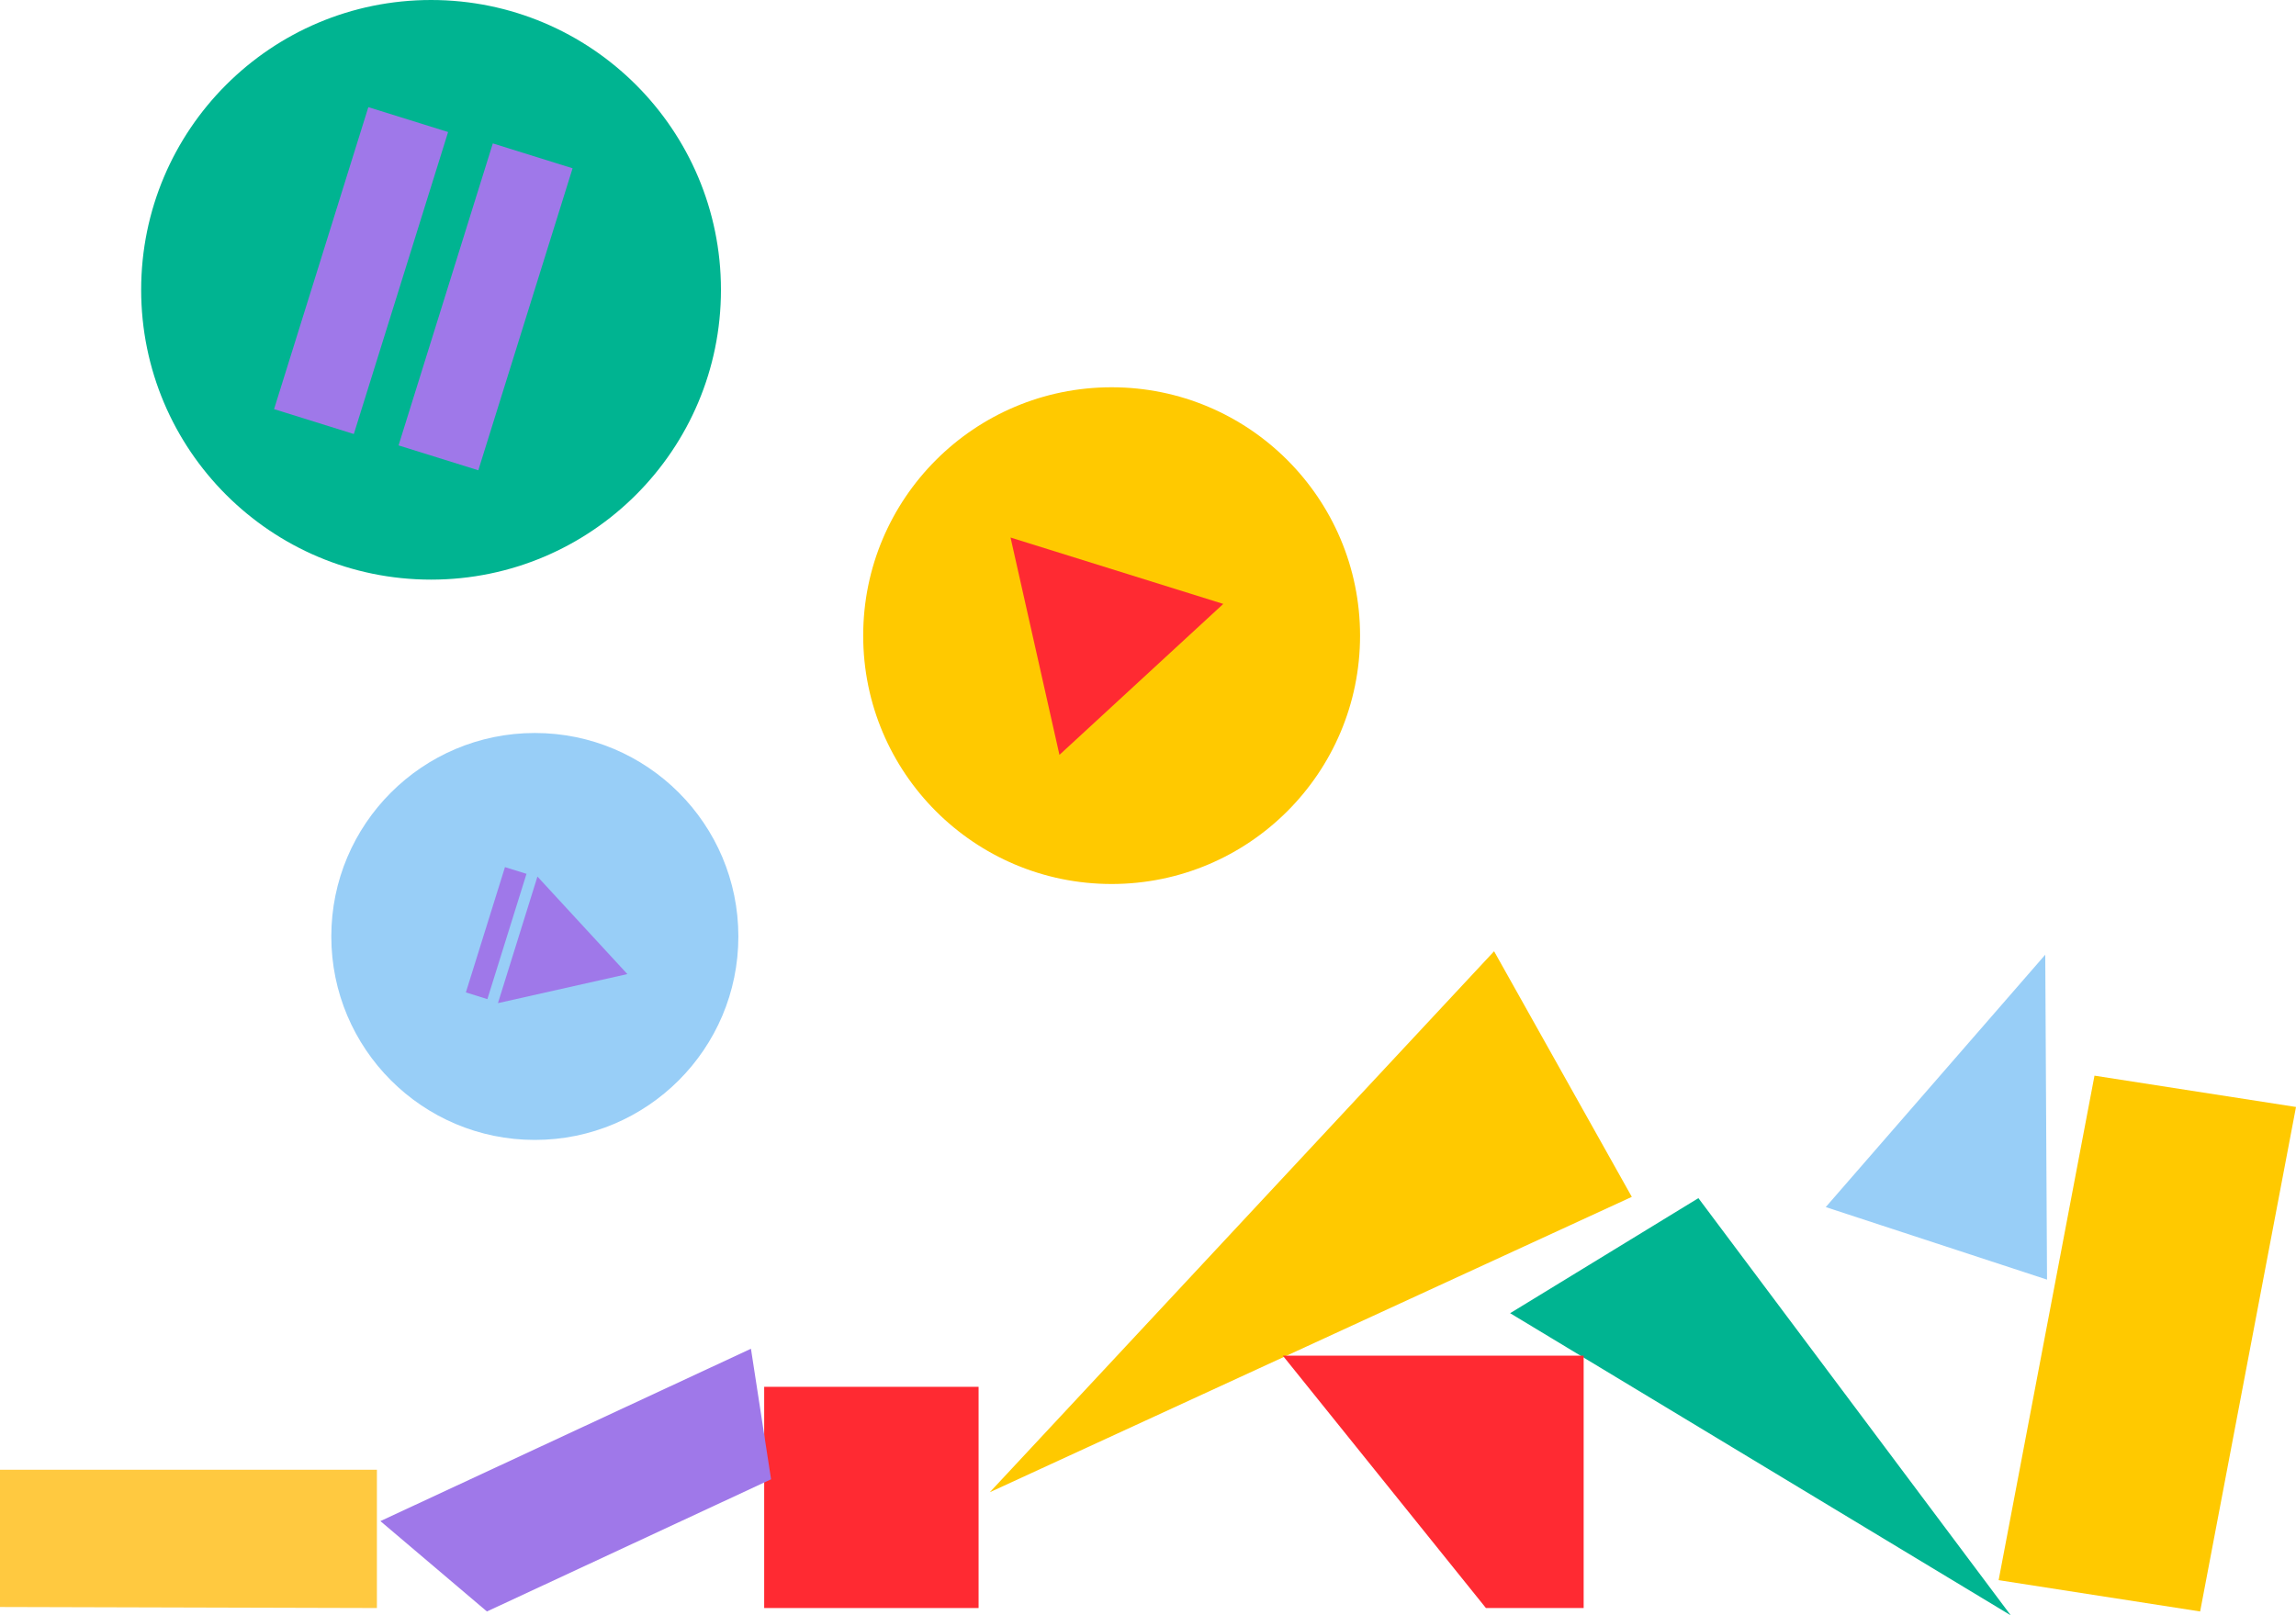<?xml version="1.0" encoding="UTF-8"?> <svg xmlns="http://www.w3.org/2000/svg" xmlns:xlink="http://www.w3.org/1999/xlink" version="1.1" id="Layer_1" x="0px" y="0px" viewBox="0 0 466.81 328.51" style="enable-background:new 0 0 466.81 328.51;" xml:space="preserve"> <style type="text/css"> .st0{fill:#9F78E9;} .st1{fill:#FFC900;} .st2{fill:#FF001F;} .st3{fill:#FF2A32;} .st4{fill:#FFC940;} .st5{fill:#00B491;} .st6{fill:#98CEF7;} </style> <g> <g> <path id="Fill_1" class="st1" d="M425.84,218.76l-19.49,102.6l40.97,6.37l19.49-102.6L425.84,218.76z"></path> <path id="Fill_2" class="st3" d="M198.96,282.04h-43.59v44.99h43.59V282.04z"></path> <path id="Fill_3" class="st4" d="M0,298.91l0,27.91l76.63,0.21v-28.12H0z"></path> <path id="Fill_4" class="st5" d="M345.31,243.67l-38.28,23.4l101.79,61.45L345.31,243.67z"></path> <path id="Fill_5_00000023246077335842136890000008204591198584524426_" class="st0" d="M152.68,274.3l-75.34,35.05L99,327.73 l57.77-26.88L152.68,274.3z"></path> <path id="Fill_6" class="st1" d="M303.77,193.46L201.24,303.48l130.53-60.07L303.77,193.46z"></path> <path id="Fill_7" class="st6" d="M371.2,245.49l44.99,14.75l-0.36-66.08L371.2,245.49z"></path> <path id="Fill_8" class="st3" d="M260.82,275.71l41.29,51.32h19.87v-51.32H260.82z"></path> </g> <g> <circle class="st5" cx="87.64" cy="58.94" r="58.94"></circle> <rect x="64.89" y="22.85" transform="matrix(0.955 0.298 -0.298 0.955 19.727 -19.368)" class="st0" width="16.98" height="64.31"></rect> <rect x="90.19" y="30.22" transform="matrix(0.955 0.298 -0.298 0.955 23.072 -26.571)" class="st0" width="16.98" height="64.31"></rect> <circle class="st1" cx="226.01" cy="129.27" r="50.51"></circle> <polygon class="st3" points="248.71,122.82 205.46,109.32 215.4,153.52 "></polygon> <circle class="st6" cx="108.74" cy="190.45" r="41.38"></circle> <polygon class="st0" points="127.55,198.1 109.27,178.27 101.24,204.01 "></polygon> <rect x="98.55" y="176.35" transform="matrix(0.955 0.298 -0.298 0.955 61.106 -21.432)" class="st0" width="4.58" height="26.68"></rect> </g> </g> </svg> 